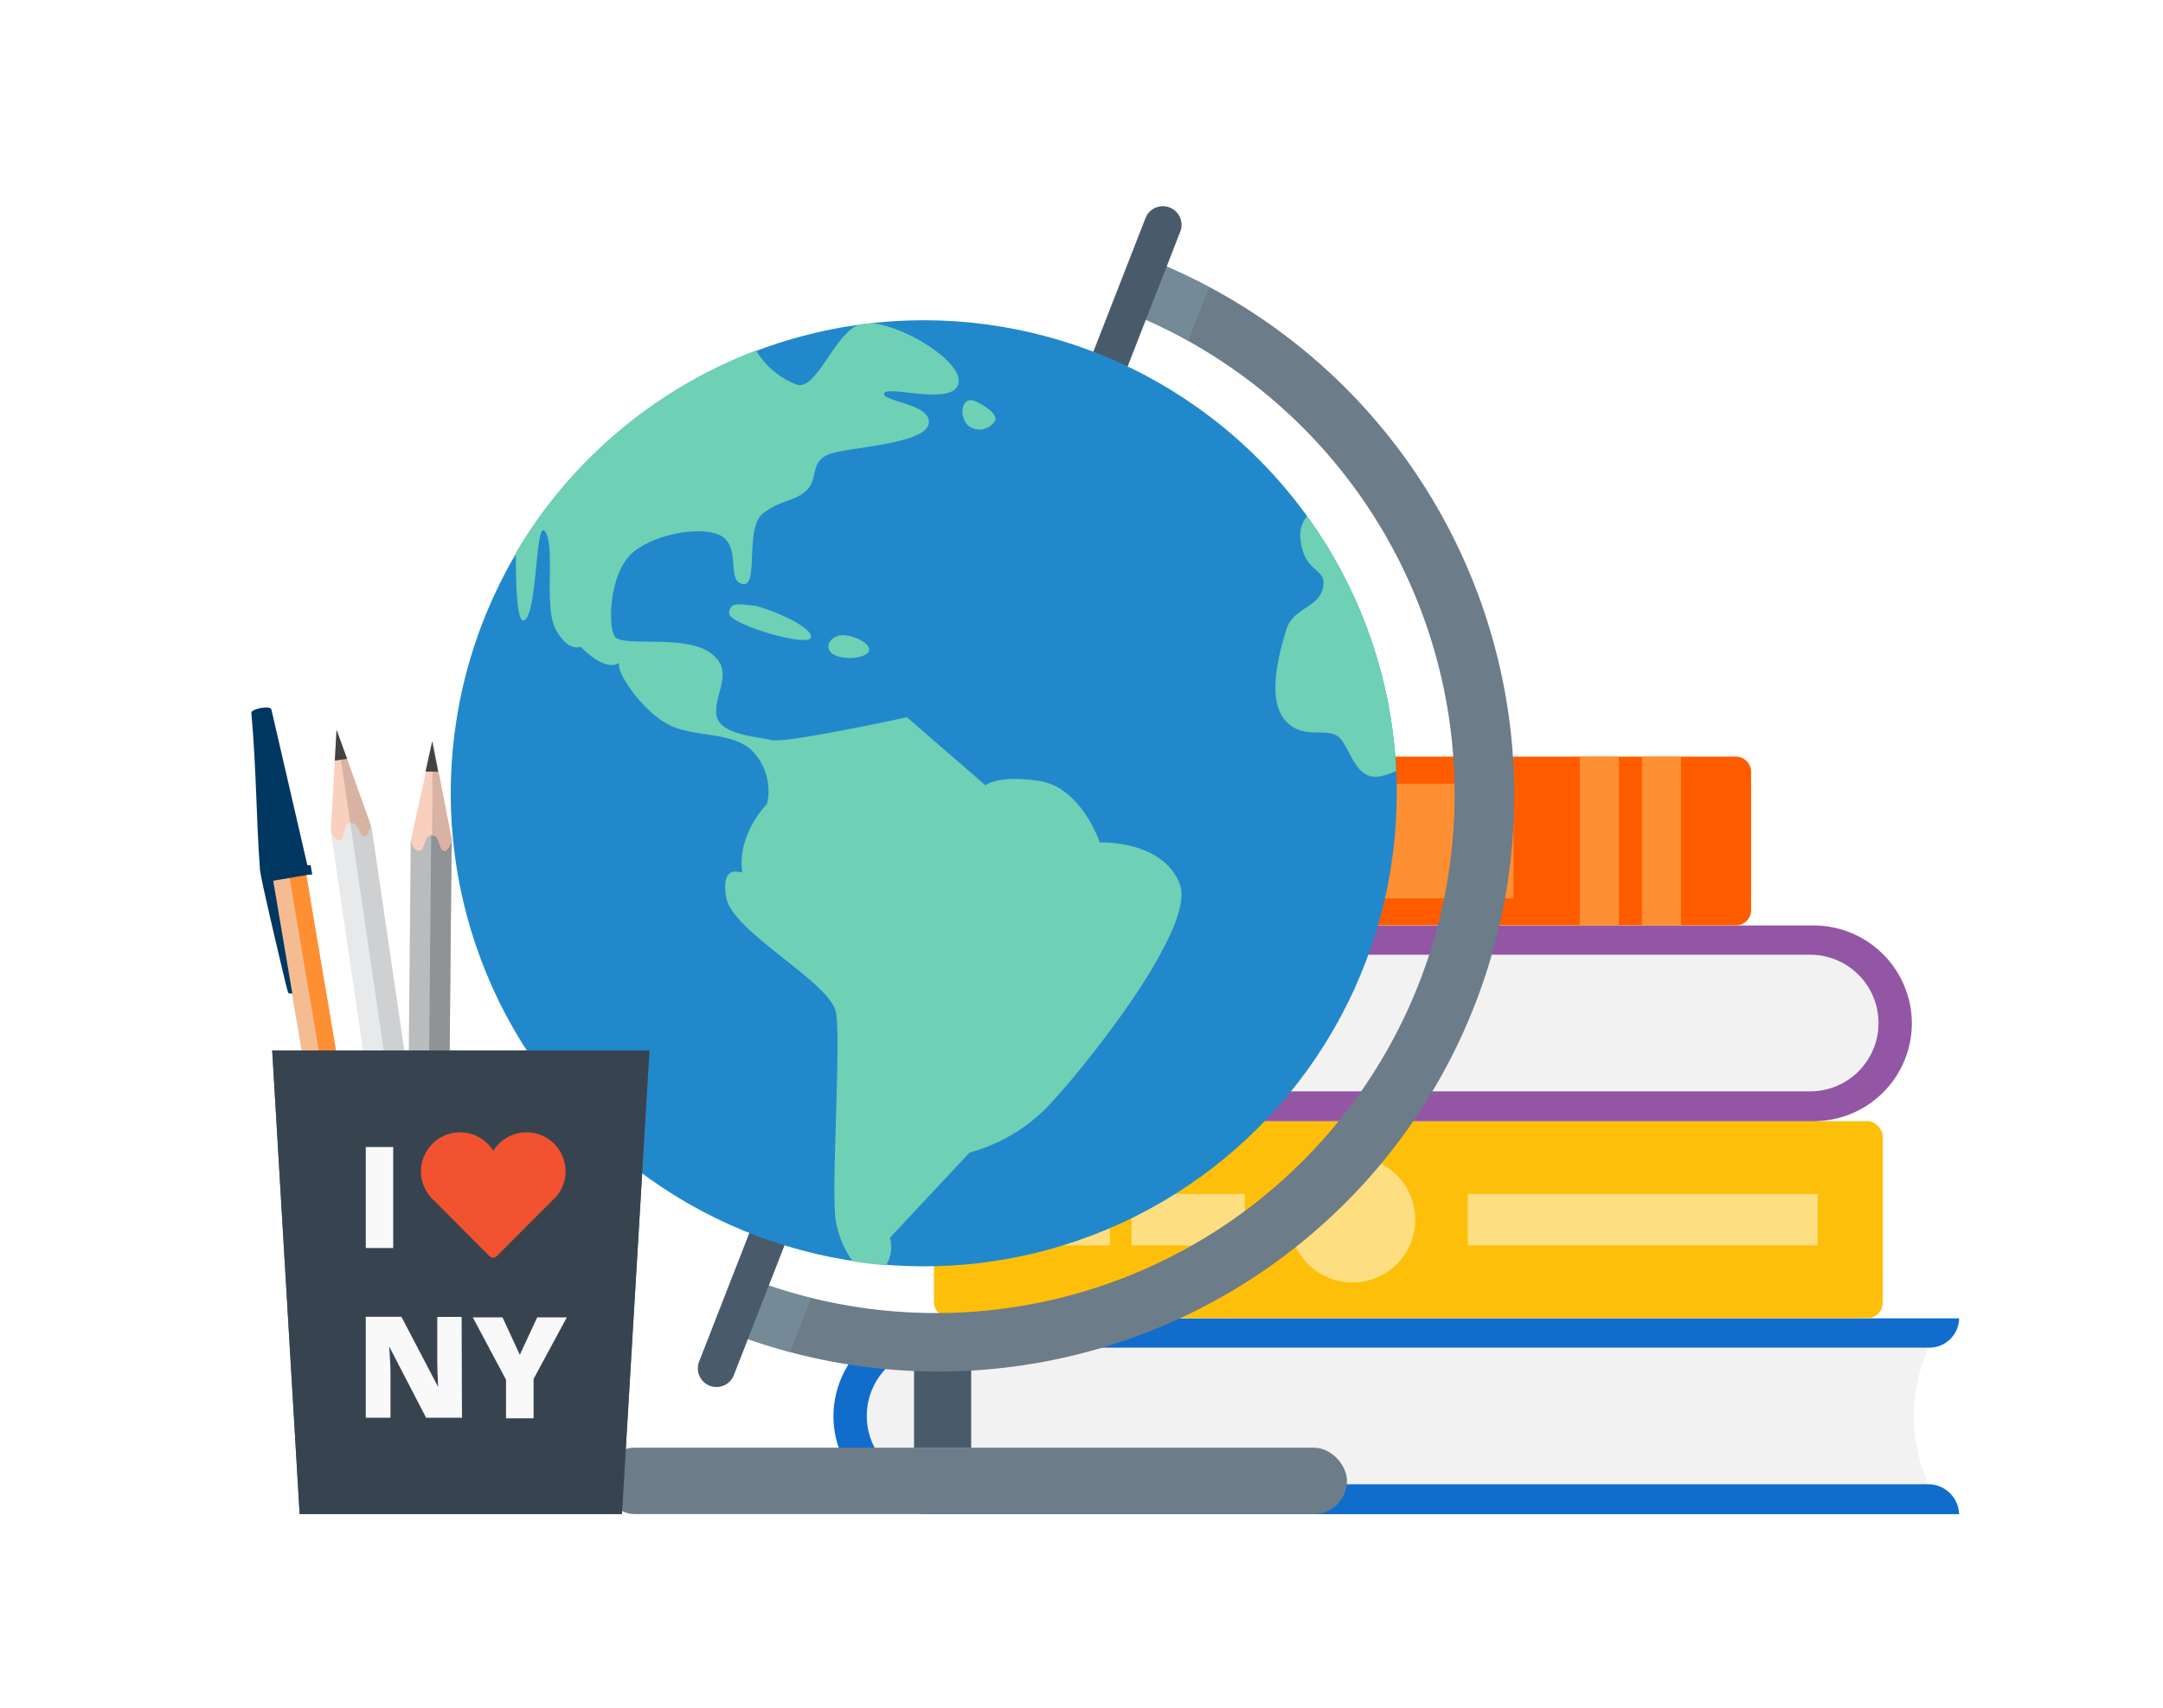<svg xmlns="http://www.w3.org/2000/svg" xmlns:xlink="http://www.w3.org/1999/xlink" viewBox="0 0 190 150"><defs><style>.cls-1,.cls-27{fill:#566878;}.cls-1{clip-rule:evenodd;}.cls-2{fill:none;}.cls-3{isolation:isolate;}.cls-4{fill:#f2f2f2;}.cls-5{fill:#106dcc;}.cls-19,.cls-20,.cls-21,.cls-22,.cls-23,.cls-24,.cls-25,.cls-26,.cls-27,.cls-5,.cls-8,.cls-9{fill-rule:evenodd;}.cls-6{fill:#fdbf09;}.cls-7,.cls-8{fill:#fdde80;}.cls-9{fill:#9256a5;}.cls-10{fill:#ff5c00;}.cls-11{fill:#ff8f33;}.cls-12{fill:#495b6b;}.cls-13{fill:#6d7c89;}.cls-14{opacity:0.4;mix-blend-mode:multiply;}.cls-15{fill:#7fa2ad;}.cls-16{fill:#28c;}.cls-17{fill:#6ed0b4;}.cls-18{fill:#f5bc92;}.cls-19{fill:#003761;}.cls-20{fill:#e8e9eb;}.cls-21{fill:#ced0d1;}.cls-22{fill:#f9cfbe;}.cls-23{fill:#d8b2a2;}.cls-24{fill:#424242;}.cls-25{fill:#b9bbbd;}.cls-26{fill:#909295;}.cls-28{clip-path:url(#clip-path);}.cls-29{fill:#374450;}.cls-30{fill:#f9f9f9;}.cls-31{fill:#f2522f;}.cls-32{clip-path:url(#clip-path-2);}.cls-33{fill:#152550;}</style><clipPath id="clip-path"><polygon class="cls-1" points="23.91 92.27 57.05 92.27 54.63 132.99 26.32 132.99 23.91 92.27"/></clipPath><clipPath id="clip-path-2"><path class="cls-2" d="M360.14,75.09A59.65,59.65,0,1,1,293,15.9a61.4,61.4,0,0,1,7.47-.46A59.65,59.65,0,0,1,360.14,75.09Z"/></clipPath></defs><title>Artboard 45 copy 4</title><g class="cls-3"><g id="metoda"><path class="cls-4" d="M158.88,82.5H90.19a15,15,0,0,1,1.94,7.39h0a15,15,0,0,1-1.94,7.38h68.69a7.39,7.39,0,0,0,0-14.77Z"/><path class="cls-4" d="M82.18,117h87.93a14.9,14.9,0,0,0-2,7.39h0a14.89,14.89,0,0,0,2,7.38H82.18a7.39,7.39,0,1,1,0-14.77Z"/><path class="cls-5" d="M172.09,133H81.81a8.63,8.63,0,0,1-8.6-8.6h0a8.63,8.63,0,0,1,8.6-8.6h90.28a2.61,2.61,0,0,1-2.62,2.57l-87.33,0a6,6,0,1,0,0,12l87.24,0a2.71,2.71,0,0,1,2.71,2.66Z"/><rect class="cls-6" x="82.04" y="98.48" width="83.35" height="17.3" rx="1.36" ry="1.36"/><rect class="cls-7" x="87.54" y="104.87" width="9.96" height="4.53"/><rect class="cls-7" x="99.39" y="104.87" width="9.96" height="4.53"/><rect class="cls-7" x="128.93" y="104.87" width="30.74" height="4.53"/><path class="cls-8" d="M118.8,112.65a5.52,5.52,0,1,0-5.52-5.51A5.52,5.52,0,0,0,118.8,112.65Z"/><path class="cls-9" d="M88.55,98.48h70.79a8.62,8.62,0,0,0,8.6-8.59h0a8.63,8.63,0,0,0-8.6-8.6H88.55a2.62,2.62,0,0,0,2.62,2.57l67.84,0a6,6,0,1,1,0,12l-67.75,0a2.72,2.72,0,0,0-2.71,2.66Z"/><path class="cls-10" d="M112.64,38.77h12.14a1.34,1.34,0,0,1,1.34,1.34v67.46a1.41,1.41,0,0,1-1.41,1.41h-12a1.41,1.41,0,0,1-1.41-1.41V40.11A1.34,1.34,0,0,1,112.64,38.77Z" transform="translate(192.59 -44.84) rotate(90)"/><rect class="cls-11" x="138.55" y="72.16" width="14.82" height="3.44" transform="translate(219.83 -72.08) rotate(90)"/><rect class="cls-11" x="133.09" y="72.16" width="14.82" height="3.44" transform="translate(214.37 -66.62) rotate(90)"/><rect class="cls-11" x="107.89" y="53.85" width="10.06" height="40.05" transform="translate(186.8 -39.05) rotate(90)"/><rect class="cls-12" x="80.29" y="118.15" width="5.02" height="9.02"/><path class="cls-13" d="M82.43,120.47a50.61,50.61,0,0,0,18.39-97.75L99,27.4a45.57,45.57,0,0,1-33.14,84.9L64,117A50.79,50.79,0,0,0,82.43,120.47Z"/><g class="cls-14"><path class="cls-15" d="M106.22,25.21l-1.85,4.7A46.35,46.35,0,0,0,99,27.4l1.83-4.68A50.88,50.88,0,0,1,106.22,25.21Z"/><path class="cls-15" d="M64,117l1.83-4.68A45.49,45.49,0,0,0,71.27,114l-1.85,4.7A50.74,50.74,0,0,1,64,117Z"/></g><path class="cls-12" d="M62.94,121.83a1.59,1.59,0,0,1-.6-.11,1.64,1.64,0,0,1-.93-2.12L100.6,19.21a1.64,1.64,0,1,1,3.05,1.2L64.46,120.79A1.63,1.63,0,0,1,62.94,121.83Z"/><circle class="cls-16" cx="81.15" cy="69.68" r="41.55" transform="translate(-25.51 77.79) rotate(-45)"/><path class="cls-17" d="M96.61,74s-1.61-4.83-5.3-5.4-4.74.38-4.74.38L79.66,63S69.06,65.32,67.73,65s-4.73-.47-4.82-2.36,1.7-3.89-.67-5.4-7.57-.38-8.23-1.33-.48-5.77,1.7-7.48,6.63-2.36,7.95-1.13.19,3.79,1.61,4,.1-5,1.8-6.24,2.75-1,3.79-2,.28-2.46,1.89-3.13,8.33-.85,8.81-2.65-4.17-2-3.89-2.74,6.25,1.23,6.54-.95c.25-1.94-5-5.07-7.72-5.2l-1,.11c-2.24.83-3.74,5.84-5.52,5.28a7.22,7.22,0,0,1-3.56-3,41.76,41.76,0,0,0-21.1,17.77c0,3.19.13,6.12.7,5.94,1.23-.38,1-9.18,1.9-7.76s-.19,6.63.94,8.62S51,56.8,51,56.8s2.08,2.27,3.4,1.42c-.37.75,2.09,4.35,4.45,5.49s6,.47,7.58,2.65a5,5,0,0,1,.94,4.26s-2.65,2.65-2.17,6c-.1.1-1.9-.85-1.42,2.18s9.18,7.48,9.65,10.13-.47,16,0,18.37a8.5,8.5,0,0,0,1.48,3.5c1,.15,1.94.26,2.92.34a3,3,0,0,0,.34-2.42l7-7.48a15.17,15.17,0,0,0,6.82-4c3-3.12,13.16-15.71,11.64-19.6S96.61,74,96.61,74Z"/><path class="cls-17" d="M114.81,45.33a2.66,2.66,0,0,0-.59,1.9c.28,3.22,2.36,2.56,2,4.36s-2.65,1.8-3.22,3.69-1.8,6.06-.1,8,4,.28,5,1.8,1.42,3.41,3.31,3.12a6.76,6.76,0,0,0,1.43-.48A41.34,41.34,0,0,0,114.81,45.33Z"/><path class="cls-17" d="M73.6,55.85c-1,.34-1.23,1.42,0,1.8s2.84,0,2.75-.66S74.46,55.57,73.6,55.85Z"/><path class="cls-17" d="M66.22,53.2c-1.52-.17-2.08-.29-2.18.66s7.2,3.13,7.2,2.08S67.07,53.29,66.22,53.2Z"/><path class="cls-17" d="M87.43,36.91c.18-.66-1.24-1.42-1.61-1.6-1.37-.69-1.61,1.13-.86,2A1.59,1.59,0,0,0,87.43,36.91Z"/><rect class="cls-13" x="52.84" y="127.16" width="65.48" height="5.83" rx="2.91" ry="2.91"/><rect id="_Path_" data-name="&lt;Path&gt;" class="cls-18" x="27.2" y="73.42" width="2.98" height="45.91" transform="translate(-15.65 6.12) rotate(-9.59)"/><rect id="_Path_2" data-name="&lt;Path&gt;" class="cls-11" x="28.68" y="73.3" width="1.49" height="45.91" transform="translate(-15.65 6.26) rotate(-9.61)"/><path id="_Path_3" data-name="&lt;Path&gt;" class="cls-19" d="M27,76l.29,0,.14.82-.24,0h0L26.1,77,24,77.36l1.68,9.91-.27,0c-.12-.07-.11,0-.57-1.94s-1.9-8-2-8.88c-.35-4.74-.29-8.45-.76-13.83-.05-.35,1.67-.7,1.76-.3Z"/><polygon id="_Path_4" data-name="&lt;Path&gt;" class="cls-20" points="32.61 72.5 37.93 108.75 34.38 109.27 29.06 73.02 30.73 72.05 32.61 72.5"/><polygon id="_Path_5" data-name="&lt;Path&gt;" class="cls-21" points="32.61 72.5 37.93 108.75 36.16 109.01 30.68 71.68 32.61 72.5"/><path id="_Path_6" data-name="&lt;Path&gt;" class="cls-22" d="M29.06,73l.5-8.92,3,8.36c-.1.33-.21.92-.49,1-.56.09-.52-1.28-1.3-1.17s-.37,1.44-.9,1.52S29.06,73,29.06,73Z"/><path id="_Path_7" data-name="&lt;Path&gt;" class="cls-23" d="M29.56,64.1l3,8.36c-.1.33-.21.92-.49,1-.56.09-.52-1.28-1.3-1.17h0Z"/><polygon id="_Path_8" data-name="&lt;Path&gt;" class="cls-24" points="29.41 66.81 29.56 64.1 30.49 66.65 29.41 66.81"/><polygon id="_Path_9" data-name="&lt;Path&gt;" class="cls-25" points="39.67 73.88 39.33 110.52 35.74 110.49 36.08 73.85 37.88 73.15 39.67 73.88"/><polygon id="_Path_10" data-name="&lt;Path&gt;" class="cls-26" points="39.67 73.88 39.33 110.52 37.53 110.51 37.88 72.78 39.67 73.88"/><path id="_Path_11" data-name="&lt;Path&gt;" class="cls-22" d="M36.08,73.85,38,65.12l1.7,8.72c-.16.32-.35.88-.64.89-.57,0-.31-1.35-1.1-1.36s-.59,1.37-1.13,1.36S36.08,73.85,36.08,73.85Z"/><path id="_Path_12" data-name="&lt;Path&gt;" class="cls-23" d="M38,65.12l1.7,8.72c-.16.32-.35.88-.64.89-.57,0-.31-1.35-1.1-1.36h0Z"/><polygon id="_Path_13" data-name="&lt;Path&gt;" class="cls-24" points="37.38 67.77 37.96 65.12 38.48 67.78 37.38 67.77"/><polygon class="cls-27" points="23.91 92.27 57.05 92.27 54.63 132.99 26.32 132.99 23.91 92.27"/><g class="cls-28"><rect class="cls-29" x="23.91" y="92.27" width="33.14" height="40.72"/></g><path class="cls-30" d="M32.13,109.62v-8.87h2.41v8.87Z"/><path class="cls-30" d="M40.58,124.53H37.43l-3.24-6.25h0c.07,1,.11,1.74.11,2.25v4H32.13v-8.87h3.13l3.23,6.17h0c-.05-.9-.08-1.62-.08-2.16v-4h2.14Z"/><path class="cls-30" d="M45.66,119l1.53-3.29h2.6l-2.92,5.41v3.46H44.45v-3.39l-2.92-5.48h2.61Z"/><g id="Icons"><path class="cls-31" d="M49.68,102.89a3.43,3.43,0,0,0-6.35-1.8,3.43,3.43,0,1,0-5.18,4.38L43,110.34a.48.48,0,0,0,.32.13.46.46,0,0,0,.31-.13l4.86-4.87A3.39,3.39,0,0,0,49.68,102.89Z"/></g><g class="cls-32"><g id="_Group_" data-name="&lt;Group&gt;"><path id="_Path_14" data-name="&lt;Path&gt;" class="cls-33" d="M179.53,168.47,192,146.36l50-18.11s16.22,10,38.55,4.17L321.85,154l2.54,14.14Z"/></g></g></g></g></svg>